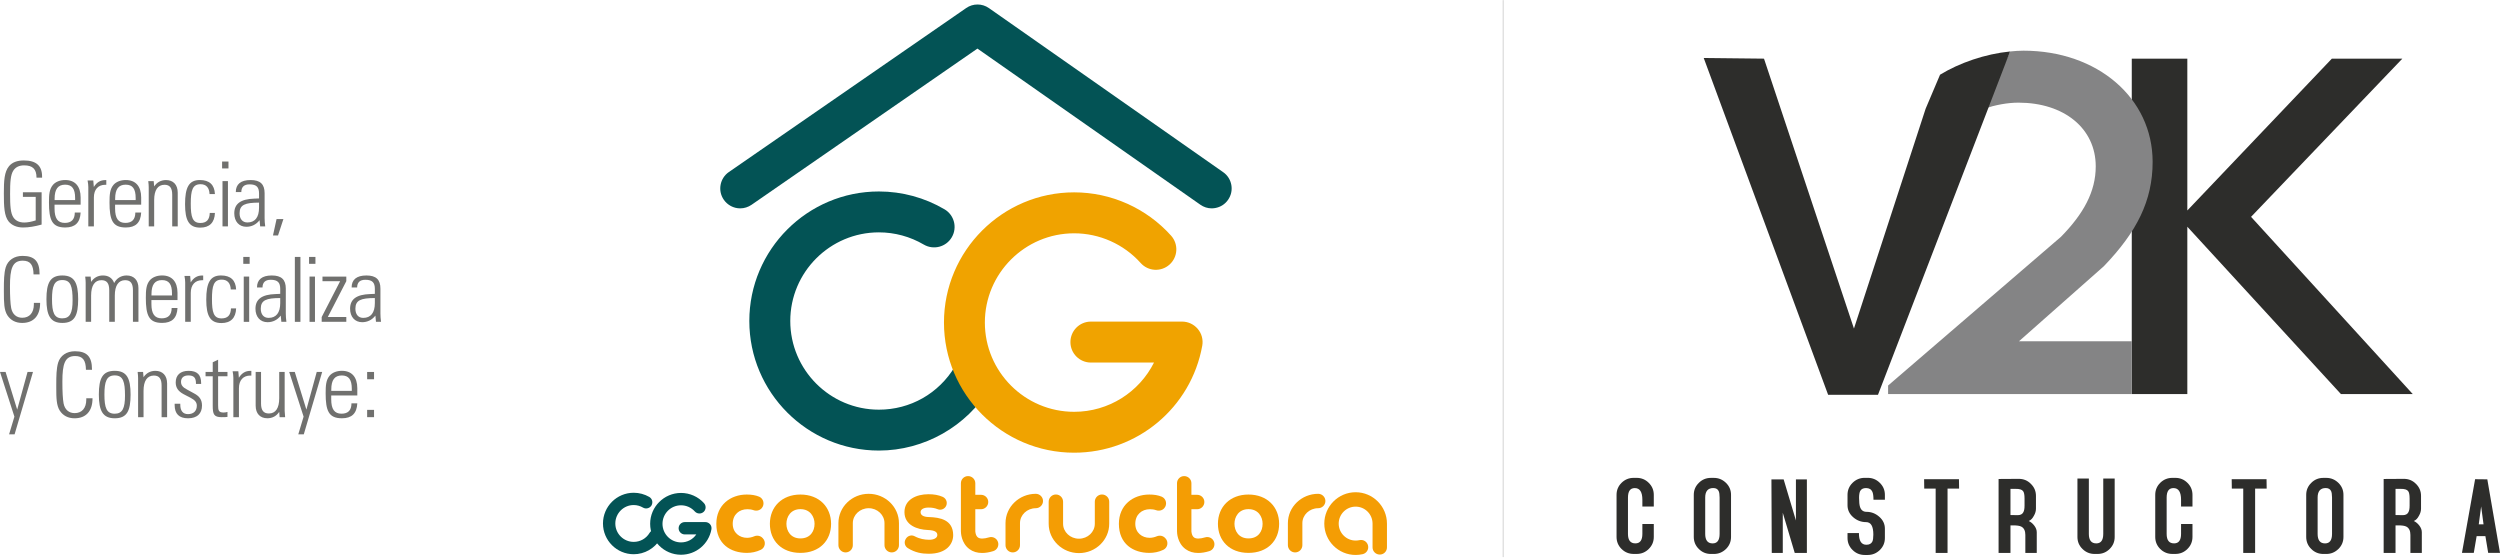 <svg xmlns="http://www.w3.org/2000/svg" width="390" height="87" viewBox="0 0 390 87" fill="none"><path d="M3.573 30.716V29.991H6.493V35.034C5.447 35.324 4.474 35.49 3.593 35.49C2.62 35.49 1.833 35.138 1.346 34.548C0.663 33.688 0.601 32.259 0.601 30.167C0.601 28.179 0.673 26.812 1.408 25.921C1.916 25.321 2.672 25.031 3.718 25.031C5.644 25.031 6.565 25.849 6.565 27.547V27.713H5.696C5.696 26.387 5.105 25.797 3.769 25.797C3.013 25.797 2.465 26.056 2.112 26.563C1.636 27.247 1.574 28.448 1.574 30.25C1.574 32.073 1.636 33.274 2.112 33.947C2.475 34.454 3.034 34.713 3.79 34.713C4.298 34.713 4.888 34.599 5.571 34.382V30.716H3.573Z" fill="#70706E"></path><path d="M11.719 31.211V30.9C11.719 29.461 11.253 28.808 10.155 28.808C9.047 28.808 8.519 29.513 8.519 30.994V31.211H11.719ZM10.176 35.488C8.105 35.488 7.639 34.307 7.639 31.584C7.639 30.383 7.69 29.513 8.26 28.84C8.664 28.373 9.347 28.084 10.176 28.084C11.708 28.084 12.578 29.057 12.578 30.807V31.925H8.509V32.536C8.509 34.059 9.006 34.773 10.114 34.773C11.139 34.773 11.667 34.235 11.667 33.158H12.578C12.495 34.732 11.719 35.488 10.176 35.488Z" fill="#70706E"></path><path d="M13.777 29.169C13.777 28.89 13.736 28.548 13.663 28.154H14.554L14.636 29.169C15.082 28.444 15.662 28.092 16.418 28.092H16.583V28.827H16.407C15.341 28.827 14.647 29.532 14.647 30.805V35.32H13.777V29.169Z" fill="#70706E"></path><path d="M21.164 31.211V30.9C21.164 29.461 20.698 28.808 19.6 28.808C18.492 28.808 17.964 29.513 17.964 30.994V31.211H21.164ZM19.621 35.488C17.55 35.488 17.084 34.307 17.084 31.584C17.084 30.383 17.136 29.513 17.705 28.84C18.109 28.373 18.793 28.084 19.621 28.084C21.154 28.084 22.024 29.057 22.024 30.807V31.925H17.954V32.536C17.954 34.059 18.451 34.773 19.559 34.773C20.584 34.773 21.112 34.235 21.112 33.158H22.024C21.941 34.732 21.164 35.488 19.621 35.488Z" fill="#70706E"></path><path d="M23.2 35.317V29.238C23.2 28.99 23.18 28.659 23.128 28.255H23.977L24.05 29.083C24.485 28.431 25.116 28.089 25.903 28.089C27.011 28.089 27.726 28.803 27.726 30.056V35.317H26.866V30.388C26.866 29.332 26.504 28.824 25.665 28.824C24.619 28.824 24.05 29.653 24.05 31.216V35.317H23.2Z" fill="#70706E"></path><path d="M31.241 35.51C29.48 35.51 28.869 34.391 28.869 31.854C28.869 29.275 29.449 28.084 31.168 28.084C32.67 28.084 33.457 28.82 33.529 30.27H32.69C32.649 29.265 32.152 28.737 31.292 28.737C30.039 28.737 29.76 29.669 29.76 31.761C29.76 33.842 30.019 34.785 31.261 34.785C32.214 34.785 32.69 34.277 32.721 33.221H33.529C33.477 34.733 32.67 35.51 31.241 35.51Z" fill="#70706E"></path><path d="M34.71 28.254H35.559V35.316H34.71V28.254ZM34.648 25.199H35.642V26.276H34.648V25.199Z" fill="#70706E"></path><path d="M37.375 33.275C37.375 34.176 37.841 34.704 38.597 34.704C39.767 34.704 40.41 33.917 40.41 32.395V31.608C38.245 31.618 37.375 31.929 37.375 33.275ZM40.492 34.352C39.964 35.025 39.26 35.377 38.432 35.377C37.292 35.377 36.547 34.549 36.547 33.275C36.547 31.773 37.562 31.059 39.664 30.986L40.41 30.955V30.179C40.41 29.205 40.026 28.76 38.929 28.76C38.08 28.76 37.655 29.164 37.645 29.961H36.785C36.785 28.739 37.562 28.087 39.094 28.087C40.606 28.087 41.279 28.739 41.279 30.137V34.021C41.279 34.414 41.31 34.849 41.373 35.315H40.586L40.492 34.352Z" fill="#70706E"></path><path d="M43.144 34.175H44.211L43.372 36.733H42.585L43.144 34.175Z" fill="#70706E"></path><path d="M6.258 47.251V47.292C6.258 49.26 5.232 50.378 3.462 50.378C2.447 50.378 1.66 49.964 1.152 49.188C0.624 48.369 0.604 47.178 0.604 45.563V45.169C0.604 43.772 0.624 42.622 0.893 41.7C1.235 40.592 2.209 39.919 3.513 39.919C5.388 39.919 6.175 40.768 6.175 42.746V42.809H5.232C5.212 41.338 4.746 40.665 3.545 40.665C1.929 40.665 1.556 41.928 1.556 44.652C1.556 46.236 1.618 47.365 1.743 48.048C1.929 49.011 2.561 49.571 3.472 49.571C4.601 49.571 5.284 48.794 5.284 47.468V47.251H6.258Z" fill="#70706E"></path><path d="M11.324 46.856C11.324 44.692 11.045 43.688 9.719 43.688C8.456 43.688 8.114 44.63 8.114 46.67C8.114 48.731 8.445 49.663 9.719 49.663C10.931 49.663 11.324 48.793 11.324 46.856ZM9.719 42.973C11.614 42.973 12.194 44.143 12.194 46.67C12.194 49.207 11.645 50.377 9.729 50.377C7.855 50.377 7.244 49.207 7.244 46.67C7.244 44.143 7.824 42.973 9.719 42.973" fill="#70706E"></path><path d="M16.067 42.973C16.927 42.973 17.538 43.387 17.807 44.153C18.19 43.408 18.894 42.973 19.754 42.973C20.862 42.973 21.597 43.687 21.597 44.94V50.201H20.738V45.282C20.738 44.215 20.375 43.708 19.526 43.708C18.491 43.708 17.911 44.536 17.911 46.1V50.201H17.041V45.282C17.041 44.215 16.678 43.708 15.829 43.708C14.783 43.708 14.214 44.536 14.214 46.1V50.201H13.364V44.122C13.364 43.874 13.344 43.553 13.292 43.149H14.141L14.214 43.977C14.649 43.314 15.28 42.973 16.067 42.973Z" fill="#70706E"></path><path d="M26.831 46.097V45.787C26.831 44.347 26.365 43.695 25.267 43.695C24.159 43.695 23.631 44.399 23.631 45.88V46.097H26.831ZM25.288 50.374C23.217 50.374 22.751 49.194 22.751 46.47C22.751 45.269 22.803 44.399 23.372 43.726C23.776 43.26 24.46 42.97 25.288 42.97C26.821 42.97 27.691 43.943 27.691 45.694V46.812H23.621V47.423C23.621 48.945 24.118 49.66 25.226 49.66C26.251 49.66 26.779 49.121 26.779 48.044H27.691C27.608 49.618 26.831 50.374 25.288 50.374Z" fill="#70706E"></path><path d="M28.89 44.055C28.89 43.776 28.849 43.434 28.776 43.041H29.667L29.75 44.055C30.195 43.33 30.775 42.978 31.531 42.978H31.697V43.714H31.521C30.454 43.714 29.76 44.418 29.76 45.691V50.206H28.89V44.055Z" fill="#70706E"></path><path d="M34.548 50.396C32.788 50.396 32.177 49.277 32.177 46.74C32.177 44.162 32.757 42.971 34.476 42.971C35.977 42.971 36.764 43.706 36.837 45.156H35.998C35.957 44.151 35.459 43.623 34.6 43.623C33.347 43.623 33.067 44.555 33.067 46.647C33.067 48.728 33.326 49.671 34.569 49.671C35.522 49.671 35.998 49.163 36.029 48.107H36.837C36.785 49.619 35.977 50.396 34.548 50.396Z" fill="#70706E"></path><path d="M38.024 43.145H38.873V50.208H38.024V43.145ZM37.951 40.08H38.945V41.157H37.951V40.08Z" fill="#70706E"></path><path d="M40.681 48.161C40.681 49.062 41.147 49.59 41.903 49.59C43.073 49.59 43.715 48.803 43.715 47.281V46.494C41.551 46.504 40.681 46.815 40.681 48.161ZM43.798 49.238C43.27 49.911 42.566 50.263 41.737 50.263C40.598 50.263 39.852 49.435 39.852 48.161C39.852 46.66 40.867 45.945 42.97 45.873L43.715 45.842V45.065C43.715 44.092 43.332 43.646 42.234 43.646C41.385 43.646 40.961 44.05 40.95 44.847H40.091C40.091 43.626 40.867 42.973 42.4 42.973C43.912 42.973 44.585 43.626 44.585 45.023V48.907C44.585 49.3 44.616 49.735 44.678 50.201H43.891L43.798 49.238Z" fill="#70706E"></path><path d="M45.997 40.08H46.867V50.208H45.997V40.08Z" fill="#70706E"></path><path d="M48.286 43.145H49.136V50.208H48.286V43.145ZM48.214 40.08H49.208V41.157H48.214V40.08Z" fill="#70706E"></path><path d="M50.183 49.456L53.062 43.864H50.307V43.149H54.025V43.864L51.135 49.456H54.025V50.201H50.183V49.456Z" fill="#70706E"></path><path d="M55.443 48.161C55.443 49.062 55.909 49.59 56.665 49.59C57.835 49.59 58.477 48.803 58.477 47.281V46.494C56.313 46.504 55.443 46.815 55.443 48.161ZM58.56 49.238C58.032 49.911 57.327 50.263 56.499 50.263C55.36 50.263 54.614 49.435 54.614 48.161C54.614 46.66 55.629 45.945 57.731 45.873L58.477 45.842V45.065C58.477 44.092 58.094 43.646 56.996 43.646C56.147 43.646 55.722 44.05 55.712 44.847H54.852C54.852 43.626 55.629 42.973 57.162 42.973C58.674 42.973 59.347 43.626 59.347 45.023V48.907C59.347 49.3 59.378 49.735 59.44 50.201H58.653L58.56 49.238Z" fill="#70706E"></path><path d="M2.247 64.998L0 58.019H0.87L2.682 63.901L4.298 58.019H5.147L2.278 67.753H1.419L2.247 64.998Z" fill="#70706E"></path><path d="M14.432 62.127V62.168C14.432 64.136 13.407 65.254 11.636 65.254C10.622 65.254 9.835 64.84 9.327 64.064C8.799 63.245 8.778 62.054 8.778 60.439V60.045C8.778 58.648 8.799 57.498 9.068 56.576C9.41 55.468 10.383 54.795 11.688 54.795C13.563 54.795 14.35 55.644 14.35 57.622V57.684H13.407C13.387 56.214 12.921 55.541 11.719 55.541C10.104 55.541 9.731 56.804 9.731 59.528C9.731 61.112 9.793 62.241 9.917 62.924C10.104 63.888 10.736 64.447 11.647 64.447C12.776 64.447 13.459 63.67 13.459 62.344V62.127H14.432Z" fill="#70706E"></path><path d="M19.5 61.732C19.5 59.568 19.22 58.563 17.895 58.563C16.631 58.563 16.29 59.506 16.29 61.546C16.29 63.607 16.621 64.539 17.895 64.539C19.107 64.539 19.5 63.669 19.5 61.732ZM17.895 57.849C19.79 57.849 20.37 59.019 20.37 61.546C20.37 64.083 19.821 65.253 17.905 65.253C16.031 65.253 15.42 64.083 15.42 61.546C15.42 59.019 16 57.849 17.895 57.849" fill="#70706E"></path><path d="M21.543 65.079V59.001C21.543 58.752 21.523 58.421 21.471 58.017H22.32L22.392 58.845C22.827 58.193 23.459 57.851 24.246 57.851C25.354 57.851 26.069 58.566 26.069 59.819V65.079H25.209V60.15C25.209 59.094 24.847 58.586 24.008 58.586C22.962 58.586 22.392 59.415 22.392 60.978V65.079H21.543Z" fill="#70706E"></path><path d="M28.125 62.986V63.152C28.125 64.095 28.55 64.602 29.327 64.602C30.207 64.602 30.704 64.095 30.704 63.276C30.704 62.769 30.404 62.417 29.782 62.086L28.612 61.475C27.784 61.019 27.411 60.47 27.411 59.652C27.411 58.523 28.125 57.85 29.42 57.85C30.756 57.85 31.377 58.461 31.377 59.756V59.89H30.569V59.787C30.569 58.927 30.238 58.565 29.389 58.565C28.664 58.565 28.239 58.927 28.239 59.569C28.239 60.118 28.55 60.439 29.182 60.77L30.279 61.371C31.128 61.816 31.512 62.376 31.512 63.266C31.512 64.509 30.756 65.254 29.337 65.254C27.939 65.254 27.245 64.561 27.245 63.183V62.986H28.125Z" fill="#70706E"></path><path d="M34.573 65.079C33.352 65.079 33.186 64.603 33.186 63.288V58.7H32.067V58.017H33.186V56.515L34.025 56.111V58.017H35.485V58.7H34.025V63.205C34.025 64.002 34.097 64.354 34.874 64.354C35.071 64.354 35.278 64.323 35.485 64.261V65.038C35.236 65.079 34.946 65.079 34.573 65.079Z" fill="#70706E"></path><path d="M36.404 58.931C36.404 58.651 36.362 58.309 36.29 57.916H37.181L37.264 58.931C37.709 58.206 38.289 57.854 39.045 57.854H39.21V58.589H39.034C37.968 58.589 37.274 59.293 37.274 60.567V65.082H36.404V58.931Z" fill="#70706E"></path><path d="M44.408 58.021V64.1C44.408 64.307 44.439 64.648 44.481 65.083H43.621L43.559 64.255C43.124 64.907 42.492 65.249 41.705 65.249C40.587 65.249 39.883 64.534 39.883 63.282V58.021H40.722V62.95C40.722 64.006 41.105 64.503 41.944 64.503C42.989 64.503 43.559 63.685 43.559 62.122V58.021H44.408Z" fill="#70706E"></path><path d="M47.361 64.998L45.114 58.019H45.984L47.796 63.901L49.412 58.019H50.261L47.392 67.753H46.533L47.361 64.998Z" fill="#70706E"></path><path d="M54.881 60.974V60.663C54.881 59.234 54.415 58.572 53.317 58.572C52.209 58.572 51.681 59.276 51.681 60.757V60.974H54.881ZM53.338 65.251C51.267 65.251 50.801 64.07 50.801 61.347C50.801 60.146 50.853 59.276 51.422 58.603C51.826 58.137 52.51 57.847 53.338 57.847C54.87 57.847 55.74 58.82 55.74 60.57V61.689H51.671V62.3C51.671 63.822 52.168 64.536 53.276 64.536C54.301 64.536 54.829 63.998 54.829 62.921H55.74C55.658 64.495 54.881 65.251 53.338 65.251Z" fill="#70706E"></path><path d="M57.274 63.939H58.351V65.078H57.274V63.939ZM57.274 58.026H58.351V59.165H57.274V58.026Z" fill="#70706E"></path><path d="M234.48 0.017V86.9" stroke="#9B9B9A" stroke-width="0.068" stroke-miterlimit="10"></path><path d="M257.991 83.763C257.991 84.488 257.732 85.119 257.204 85.637C256.686 86.155 256.055 86.414 255.319 86.414H254.853C254.118 86.414 253.486 86.155 252.958 85.637C252.441 85.119 252.182 84.498 252.182 83.763V77.197C252.182 76.462 252.441 75.841 252.958 75.323C253.486 74.805 254.118 74.546 254.853 74.546H255.319C256.055 74.546 256.686 74.805 257.204 75.323C257.732 75.841 257.991 76.472 257.991 77.197V79.02H256.21V78.513V77.964C256.21 76.752 255.816 76.141 255.029 76.141C254.315 76.141 253.963 76.628 253.963 77.622V83.286C253.963 84.281 254.346 84.767 255.123 84.767C255.848 84.767 256.21 84.27 256.21 83.286V81.743H257.991V83.763Z" fill="#2D2D2B"></path><path d="M268.259 83.29V77.615C268.259 77.149 268.207 76.818 268.114 76.611C267.969 76.3 267.689 76.135 267.275 76.135C266.436 76.135 266.012 76.632 266.012 77.615V83.29C266.012 84.274 266.395 84.771 267.171 84.771C267.896 84.771 268.259 84.274 268.259 83.29ZM270.04 83.767C270.04 84.492 269.781 85.123 269.253 85.641C268.714 86.159 268.093 86.418 267.368 86.418H266.902C266.167 86.418 265.535 86.159 265.017 85.641C264.489 85.123 264.23 84.492 264.23 83.767V77.191C264.23 76.466 264.489 75.845 265.017 75.327C265.535 74.809 266.167 74.55 266.902 74.55H267.368C268.093 74.55 268.714 74.809 269.253 75.327C269.781 75.845 270.04 76.466 270.04 77.191V83.767Z" fill="#2D2D2B"></path><path d="M281.873 86.255H279.978L278.114 79.99V86.255H276.395L276.343 74.781H278.248L280.164 81.192V74.781H281.873V86.255Z" fill="#2D2D2B"></path><path d="M294.043 77.96H292.262C292.262 77.412 292.21 76.998 292.096 76.728C291.92 76.335 291.589 76.138 291.102 76.138C290.657 76.138 290.356 76.293 290.191 76.594C290.077 76.821 290.015 77.174 290.015 77.66C290.015 78.302 290.067 78.779 290.16 79.069C290.325 79.586 290.667 79.845 291.175 79.845C291.92 79.845 292.583 80.104 293.163 80.612C293.753 81.129 294.043 81.751 294.043 82.476V83.925C294.043 84.661 293.784 85.282 293.256 85.8C292.728 86.317 292.096 86.576 291.361 86.576H290.895C290.16 86.576 289.528 86.317 289 85.8C288.472 85.272 288.213 84.65 288.213 83.925V83.159H289.994C289.984 84.371 290.367 84.982 291.154 84.982C291.61 84.982 291.92 84.816 292.086 84.485C292.189 84.278 292.241 83.915 292.241 83.397C292.241 82.092 291.868 81.45 291.102 81.45C290.346 81.45 289.673 81.192 289.093 80.684C288.503 80.166 288.213 79.545 288.213 78.82V77.194C288.213 76.469 288.472 75.838 289 75.32C289.528 74.802 290.16 74.543 290.895 74.543H291.361C292.096 74.543 292.728 74.802 293.256 75.33C293.784 75.848 294.043 76.469 294.043 77.205V77.96Z" fill="#2D2D2B"></path><path d="M305.619 76.226H303.817V86.26H301.963V76.226H300.182L300.161 74.755H305.598L305.619 76.226Z" fill="#2D2D2B"></path><path d="M315.828 78.874V77.776C315.828 77.196 315.756 76.803 315.601 76.617C315.424 76.368 315.031 76.254 314.43 76.264H313.633V80.344C314.347 80.355 314.71 80.365 314.751 80.365C315.186 80.365 315.476 80.22 315.632 79.92C315.766 79.692 315.828 79.35 315.828 78.874ZM317.734 86.258H315.953V83.441C315.953 82.82 315.756 82.395 315.352 82.167C315.083 82.012 314.606 81.95 313.933 81.96H313.633V86.258H311.779V74.721L314.938 74.701C315.673 74.701 316.305 74.96 316.822 75.488C317.351 76.005 317.609 76.627 317.609 77.362V79.35C317.609 79.713 317.506 80.086 317.288 80.458C317.071 80.873 316.812 81.142 316.491 81.276C316.822 81.432 317.112 81.68 317.361 82.012C317.609 82.343 317.734 82.685 317.734 83.037V86.258Z" fill="#2D2D2B"></path><path d="M329.89 83.765C329.89 84.5 329.631 85.122 329.103 85.639C328.585 86.157 327.953 86.416 327.218 86.416H326.752C326.027 86.416 325.395 86.157 324.867 85.639C324.339 85.122 324.08 84.5 324.08 83.765V74.652H325.861V83.289C325.861 84.272 326.244 84.769 327.021 84.769C327.746 84.769 328.108 84.272 328.108 83.289V74.652H329.89V83.765Z" fill="#2D2D2B"></path><path d="M342.026 83.763C342.026 84.487 341.767 85.119 341.239 85.637C340.721 86.155 340.09 86.414 339.355 86.414H338.889C338.153 86.414 337.522 86.155 336.993 85.637C336.476 85.119 336.217 84.498 336.217 83.763V77.197C336.217 76.462 336.476 75.841 336.993 75.323C337.522 74.805 338.153 74.546 338.889 74.546H339.355C340.09 74.546 340.721 74.805 341.239 75.323C341.767 75.841 342.026 76.472 342.026 77.197V79.02H340.245V78.512V77.963C340.245 76.752 339.852 76.141 339.065 76.141C338.35 76.141 337.998 76.627 337.998 77.622V83.286C337.998 84.28 338.381 84.767 339.158 84.767C339.883 84.767 340.245 84.27 340.245 83.286V81.743H342.026V83.763Z" fill="#2D2D2B"></path><path d="M353.601 76.226H351.799V86.26H349.945V76.226H348.164L348.144 74.755H353.58L353.601 76.226Z" fill="#2D2D2B"></path><path d="M363.797 83.291V77.616C363.797 77.15 363.745 76.818 363.652 76.611C363.507 76.3 363.227 76.135 362.813 76.135C361.974 76.135 361.55 76.632 361.55 77.616V83.291C361.55 84.274 361.933 84.771 362.71 84.771C363.434 84.771 363.797 84.274 363.797 83.291ZM365.578 83.767C365.578 84.492 365.319 85.124 364.791 85.641C364.253 86.159 363.631 86.418 362.906 86.418H362.44C361.705 86.418 361.073 86.159 360.556 85.641C360.027 85.124 359.769 84.492 359.769 83.767V77.191C359.769 76.466 360.027 75.845 360.556 75.327C361.073 74.809 361.705 74.55 362.44 74.55H362.906C363.631 74.55 364.253 74.809 364.791 75.327C365.319 75.845 365.578 76.466 365.578 77.191V83.767Z" fill="#2D2D2B"></path><path d="M375.899 78.874V77.776C375.899 77.196 375.826 76.803 375.671 76.616C375.495 76.368 375.101 76.254 374.501 76.264H373.703V80.344C374.418 80.355 374.78 80.365 374.822 80.365C375.257 80.365 375.547 80.22 375.702 79.92C375.837 79.692 375.899 79.35 375.899 78.874ZM377.804 86.257H376.023V83.441C376.023 82.819 375.826 82.395 375.422 82.167C375.153 82.011 374.677 81.949 374.004 81.96H373.703V86.257H371.85V74.721L375.008 74.701C375.743 74.701 376.375 74.959 376.893 75.487C377.421 76.005 377.68 76.627 377.68 77.362V79.35C377.68 79.713 377.576 80.085 377.359 80.458C377.141 80.872 376.882 81.142 376.561 81.276C376.893 81.432 377.183 81.68 377.431 82.011C377.68 82.343 377.804 82.685 377.804 83.037V86.257Z" fill="#2D2D2B"></path><path d="M387.432 81.798L387.059 79.002L386.686 81.798H387.432ZM390 86.251H388.157L387.722 83.641H386.355L385.91 86.251H384.066L386.117 74.756L388.022 74.777L390 86.251Z" fill="#2D2D2B"></path><path d="M374.765 9.151H363.767L341.223 32.834V9.151H332.556V61.477H337.35H341.223V35.371L365.186 61.477H376.391L351.165 33.828L374.765 9.151Z" fill="#2D2D2B"></path><path d="M314.881 16.014C321.996 16.014 326.935 20.032 326.935 25.956C326.935 29.901 325.03 33.35 321.509 36.943L294.543 60.14V61.476H332.558V53.233H314.964L328.199 41.531C333.345 36.177 335.81 31.31 335.81 25.252C335.81 15.31 327.215 7.906 315.658 7.906C314.975 7.906 314.27 7.958 313.577 8.03L309.507 16.957C311.319 16.366 313.162 16.014 314.881 16.014Z" fill="#848485"></path><path d="M302.647 11.655L300.4 16.957L289.216 51.255L275.184 9.149L265.781 9.045L285.188 61.59H285.239H292.913H292.965L313.572 8.03C309.689 8.413 305.661 9.811 302.647 11.655Z" fill="#2D2D2B"></path><path d="M192.091 28.86C191.946 28.041 191.49 27.327 190.817 26.861L154.272 1.262C153.216 0.516 151.787 0.516 150.73 1.251L113.699 26.84C112.29 27.814 111.938 29.76 112.912 31.158C113.492 31.997 114.444 32.505 115.469 32.505C116.101 32.505 116.712 32.308 117.23 31.956L152.48 7.579L187.254 31.935C187.783 32.308 188.394 32.505 189.025 32.505C189.212 32.505 189.388 32.484 189.574 32.453C190.392 32.308 191.096 31.863 191.573 31.179C192.049 30.496 192.236 29.678 192.091 28.86Z" fill="#035355"></path><path d="M137.108 70.287C125.965 70.287 116.894 61.226 116.894 50.073C116.894 38.93 125.965 29.869 137.108 29.869C140.711 29.869 144.253 30.832 147.349 32.654C148.861 33.545 149.369 35.502 148.478 37.014C147.588 38.536 145.63 39.044 144.108 38.153C141.996 36.911 139.572 36.248 137.108 36.248C129.486 36.248 123.283 42.451 123.283 50.073C123.283 57.705 129.486 63.908 137.108 63.908C142.006 63.908 146.438 61.391 148.965 57.187C149.876 55.675 151.833 55.188 153.345 56.1C154.857 57.011 155.344 58.968 154.443 60.48C150.798 66.528 144.16 70.287 137.108 70.287Z" fill="#035355"></path><path d="M167.566 70.621C156.372 70.621 147.259 61.508 147.259 50.314C147.259 39.12 156.372 30.007 167.566 30.007C173.334 30.007 178.843 32.471 182.696 36.769C183.866 38.084 183.762 40.093 182.447 41.273C181.132 42.454 179.113 42.34 177.942 41.025C175.302 38.084 171.522 36.396 167.566 36.396C159.893 36.396 153.638 42.64 153.638 50.314C153.638 57.998 159.893 64.242 167.566 64.242C172.961 64.242 177.715 61.167 180.024 56.558H170.176C168.415 56.558 166.986 55.129 166.986 53.369C166.986 51.598 168.415 50.169 170.176 50.169H184.415C185.357 50.169 186.248 50.594 186.859 51.319C187.47 52.043 187.718 52.996 187.552 53.928C185.813 63.6 177.404 70.621 167.566 70.621Z" fill="#F0A300"></path><path d="M118.996 83.962C119.524 84.511 119.379 85.433 118.696 85.764C117.971 86.116 117.204 86.251 116.511 86.251C113.963 86.251 111.747 84.853 111.747 81.715C111.747 78.785 113.953 77.148 116.49 77.148C117.215 77.148 117.857 77.242 118.447 77.49C119.141 77.801 119.327 78.712 118.82 79.282C118.509 79.634 118.012 79.748 117.567 79.592C117.246 79.478 116.904 79.437 116.593 79.437C115.32 79.437 114.305 80.265 114.305 81.715C114.305 83.103 115.361 83.9 116.542 83.9C116.883 83.9 117.298 83.817 117.66 83.662C118.105 83.476 118.613 83.569 118.944 83.911L118.996 83.962Z" fill="#F49D04"></path><path d="M127.071 81.715C127.071 80.617 126.398 79.426 124.865 79.426C123.353 79.426 122.68 80.617 122.68 81.715C122.68 82.812 123.333 83.993 124.865 83.993C126.418 83.993 127.071 82.864 127.071 81.715ZM120.102 81.715C120.102 79.084 121.976 77.148 124.865 77.148C127.775 77.148 129.649 79.084 129.649 81.715C129.649 84.345 127.827 86.251 124.865 86.251C121.924 86.251 120.102 84.345 120.102 81.715Z" fill="#F49D04"></path><path d="M196.966 81.715C196.966 80.617 196.293 79.426 194.761 79.426C193.249 79.426 192.576 80.617 192.576 81.715C192.576 82.812 193.228 83.993 194.761 83.993C196.314 83.993 196.966 82.864 196.966 81.715ZM189.997 81.715C189.997 79.084 191.871 77.148 194.761 77.148C197.671 77.148 199.545 79.084 199.545 81.715C199.545 84.345 197.722 86.251 194.761 86.251C191.82 86.251 189.997 84.345 189.997 81.715Z" fill="#F49D04"></path><path d="M147.474 79.117C147.184 79.48 146.687 79.614 146.252 79.428C145.827 79.252 145.382 79.179 144.864 79.179C144.036 79.179 143.611 79.48 143.611 79.894C143.611 80.37 144.056 80.64 144.895 80.66C146.614 80.712 148.675 81.064 148.696 83.456C148.706 84.875 147.65 86.387 144.885 86.387C143.839 86.387 142.772 86.221 141.623 85.507C141.136 85.206 140.991 84.575 141.291 84.088L141.323 84.036C141.602 83.57 142.203 83.394 142.679 83.653C143.477 84.078 144.232 84.192 144.916 84.202C145.662 84.223 146.241 83.922 146.221 83.456C146.221 83.052 145.92 82.721 144.74 82.68C143.114 82.618 141.095 81.944 141.095 79.894C141.095 77.926 142.959 77.098 144.843 77.098C145.682 77.098 146.407 77.222 147.07 77.512C147.691 77.792 147.898 78.579 147.474 79.117Z" fill="#F49D04"></path><path d="M181.796 83.963C182.324 84.511 182.179 85.433 181.495 85.764C180.771 86.117 180.004 86.251 179.31 86.251C176.763 86.251 174.547 84.853 174.547 81.716C174.547 78.785 176.753 77.149 179.29 77.149C180.015 77.149 180.657 77.242 181.247 77.49C181.941 77.801 182.127 78.712 181.62 79.282C181.309 79.634 180.812 79.748 180.367 79.593C180.046 79.479 179.704 79.437 179.393 79.437C178.12 79.437 177.105 80.266 177.105 81.716C177.105 83.103 178.161 83.9 179.342 83.9C179.683 83.9 180.097 83.818 180.46 83.662C180.905 83.476 181.413 83.569 181.744 83.911L181.796 83.963Z" fill="#F49D04"></path><path d="M139.109 86.177C138.487 86.177 137.98 85.67 137.98 85.049V81.611C137.98 80.327 136.872 79.281 135.515 79.281C134.148 79.281 133.04 80.327 133.04 81.611V85.049C133.04 85.67 132.533 86.177 131.911 86.177C131.3 86.177 130.793 85.67 130.793 85.049V81.611C130.793 79.084 132.906 77.034 135.515 77.034C138.114 77.034 140.237 79.084 140.237 81.611V85.049C140.237 85.67 139.73 86.177 139.109 86.177Z" fill="#F49D04"></path><path d="M168.316 86.284C165.717 86.284 163.594 84.234 163.594 81.707V78.269C163.594 77.648 164.101 77.14 164.723 77.14C165.344 77.14 165.841 77.648 165.841 78.269V81.707C165.841 82.991 166.949 84.037 168.316 84.037C169.683 84.037 170.791 82.991 170.791 81.707V78.269C170.791 77.648 171.288 77.14 171.909 77.14C172.531 77.14 173.038 77.648 173.038 78.269V81.707C173.038 84.234 170.915 86.284 168.316 86.284Z" fill="#F49D04"></path><path d="M157.989 86.177C157.368 86.177 156.86 85.67 156.86 85.049V81.611C156.86 79.084 158.983 77.034 161.583 77.034C162.204 77.034 162.711 77.541 162.711 78.162C162.711 78.773 162.204 79.281 161.583 79.281C160.226 79.281 159.118 80.327 159.118 81.611V85.049C159.118 85.67 158.61 86.177 157.989 86.177Z" fill="#F49D04"></path><path d="M202.04 86.178C201.419 86.178 200.911 85.67 200.911 85.049V81.611C200.911 79.084 203.034 77.034 205.633 77.034C206.255 77.034 206.762 77.541 206.762 78.162C206.762 78.773 206.255 79.281 205.633 79.281C204.277 79.281 203.169 80.327 203.169 81.611V85.049C203.169 85.67 202.661 86.178 202.04 86.178Z" fill="#F49D04"></path><path d="M155.689 84.564C155.503 83.974 154.871 83.643 154.281 83.829C153.494 84.067 152.893 84.078 152.572 83.85C152.168 83.57 152.148 82.876 152.148 82.876V79.438H153.048C153.659 79.438 154.167 78.931 154.167 78.31C154.167 77.688 153.659 77.191 153.048 77.191H152.148V75.389C152.148 74.768 151.64 74.271 151.019 74.271C150.397 74.271 149.9 74.768 149.9 75.389V82.876C149.9 83.063 149.931 84.709 151.236 85.662C151.785 86.066 152.448 86.263 153.204 86.263C153.742 86.263 154.322 86.169 154.954 85.973C155.544 85.786 155.876 85.155 155.689 84.564Z" fill="#F49D04"></path><path d="M189.402 84.564C189.216 83.974 188.584 83.643 187.994 83.829C187.207 84.067 186.606 84.078 186.285 83.85C185.881 83.57 185.86 82.876 185.86 82.876V79.438H186.761C187.372 79.438 187.88 78.931 187.88 78.31C187.88 77.688 187.372 77.191 186.761 77.191H185.86V75.389C185.86 74.768 185.353 74.271 184.732 74.271C184.11 74.271 183.613 74.768 183.613 75.389V82.876C183.613 83.063 183.644 84.709 184.949 85.662C185.498 86.066 186.161 86.263 186.917 86.263C187.455 86.263 188.035 86.169 188.667 85.973C189.257 85.786 189.588 85.155 189.402 84.564Z" fill="#F49D04"></path><path d="M211.478 86.574C208.785 86.574 206.59 84.379 206.59 81.686C206.59 78.984 208.785 76.788 211.478 76.788C214.17 76.788 216.366 78.984 216.366 81.686V85.394C216.366 86.015 215.868 86.512 215.247 86.512C214.626 86.512 214.118 86.015 214.118 85.394V81.686C214.118 80.226 212.938 79.035 211.478 79.035C210.018 79.035 208.837 80.226 208.837 81.686C208.837 83.136 210.018 84.327 211.478 84.327C211.674 84.327 211.882 84.306 212.068 84.265C212.679 84.12 213.28 84.503 213.414 85.104C213.559 85.715 213.176 86.315 212.575 86.45C212.213 86.533 211.85 86.574 211.478 86.574Z" fill="#F49D04"></path><path d="M103.083 83.405C103.021 83.156 102.866 82.949 102.648 82.814C102.42 82.68 102.162 82.638 101.913 82.7C101.664 82.763 101.457 82.918 101.323 83.146C100.795 84.016 99.873 84.533 98.858 84.533C97.274 84.533 95.99 83.249 95.99 81.665C95.99 80.08 97.274 78.786 98.858 78.786C99.376 78.786 99.873 78.931 100.318 79.19C100.536 79.314 100.795 79.356 101.043 79.283C101.292 79.221 101.499 79.066 101.633 78.848C101.758 78.62 101.799 78.361 101.737 78.113C101.675 77.864 101.509 77.657 101.292 77.523C100.556 77.098 99.718 76.87 98.858 76.87C96.217 76.87 94.064 79.014 94.064 81.665C94.064 84.305 96.217 86.46 98.858 86.46C100.536 86.46 102.11 85.569 102.969 84.129C103.104 83.912 103.145 83.653 103.083 83.405Z" fill="#035355"></path><path d="M110.774 81.787C110.588 81.57 110.318 81.445 110.039 81.445H106.828C106.3 81.445 105.865 81.87 105.865 82.408C105.865 82.936 106.3 83.371 106.828 83.371H108.62C108.092 84.148 107.212 84.614 106.238 84.614C104.643 84.614 103.349 83.309 103.349 81.715C103.349 80.12 104.643 78.825 106.238 78.825C107.067 78.825 107.843 79.177 108.392 79.788C108.755 80.182 109.355 80.213 109.759 79.861C110.153 79.509 110.184 78.898 109.832 78.504C108.92 77.479 107.605 76.899 106.238 76.899C103.587 76.899 101.423 79.064 101.423 81.715C101.423 84.376 103.587 86.54 106.238 86.54C108.579 86.54 110.567 84.873 110.981 82.574C111.033 82.294 110.96 82.004 110.774 81.787Z" fill="#035355"></path></svg>